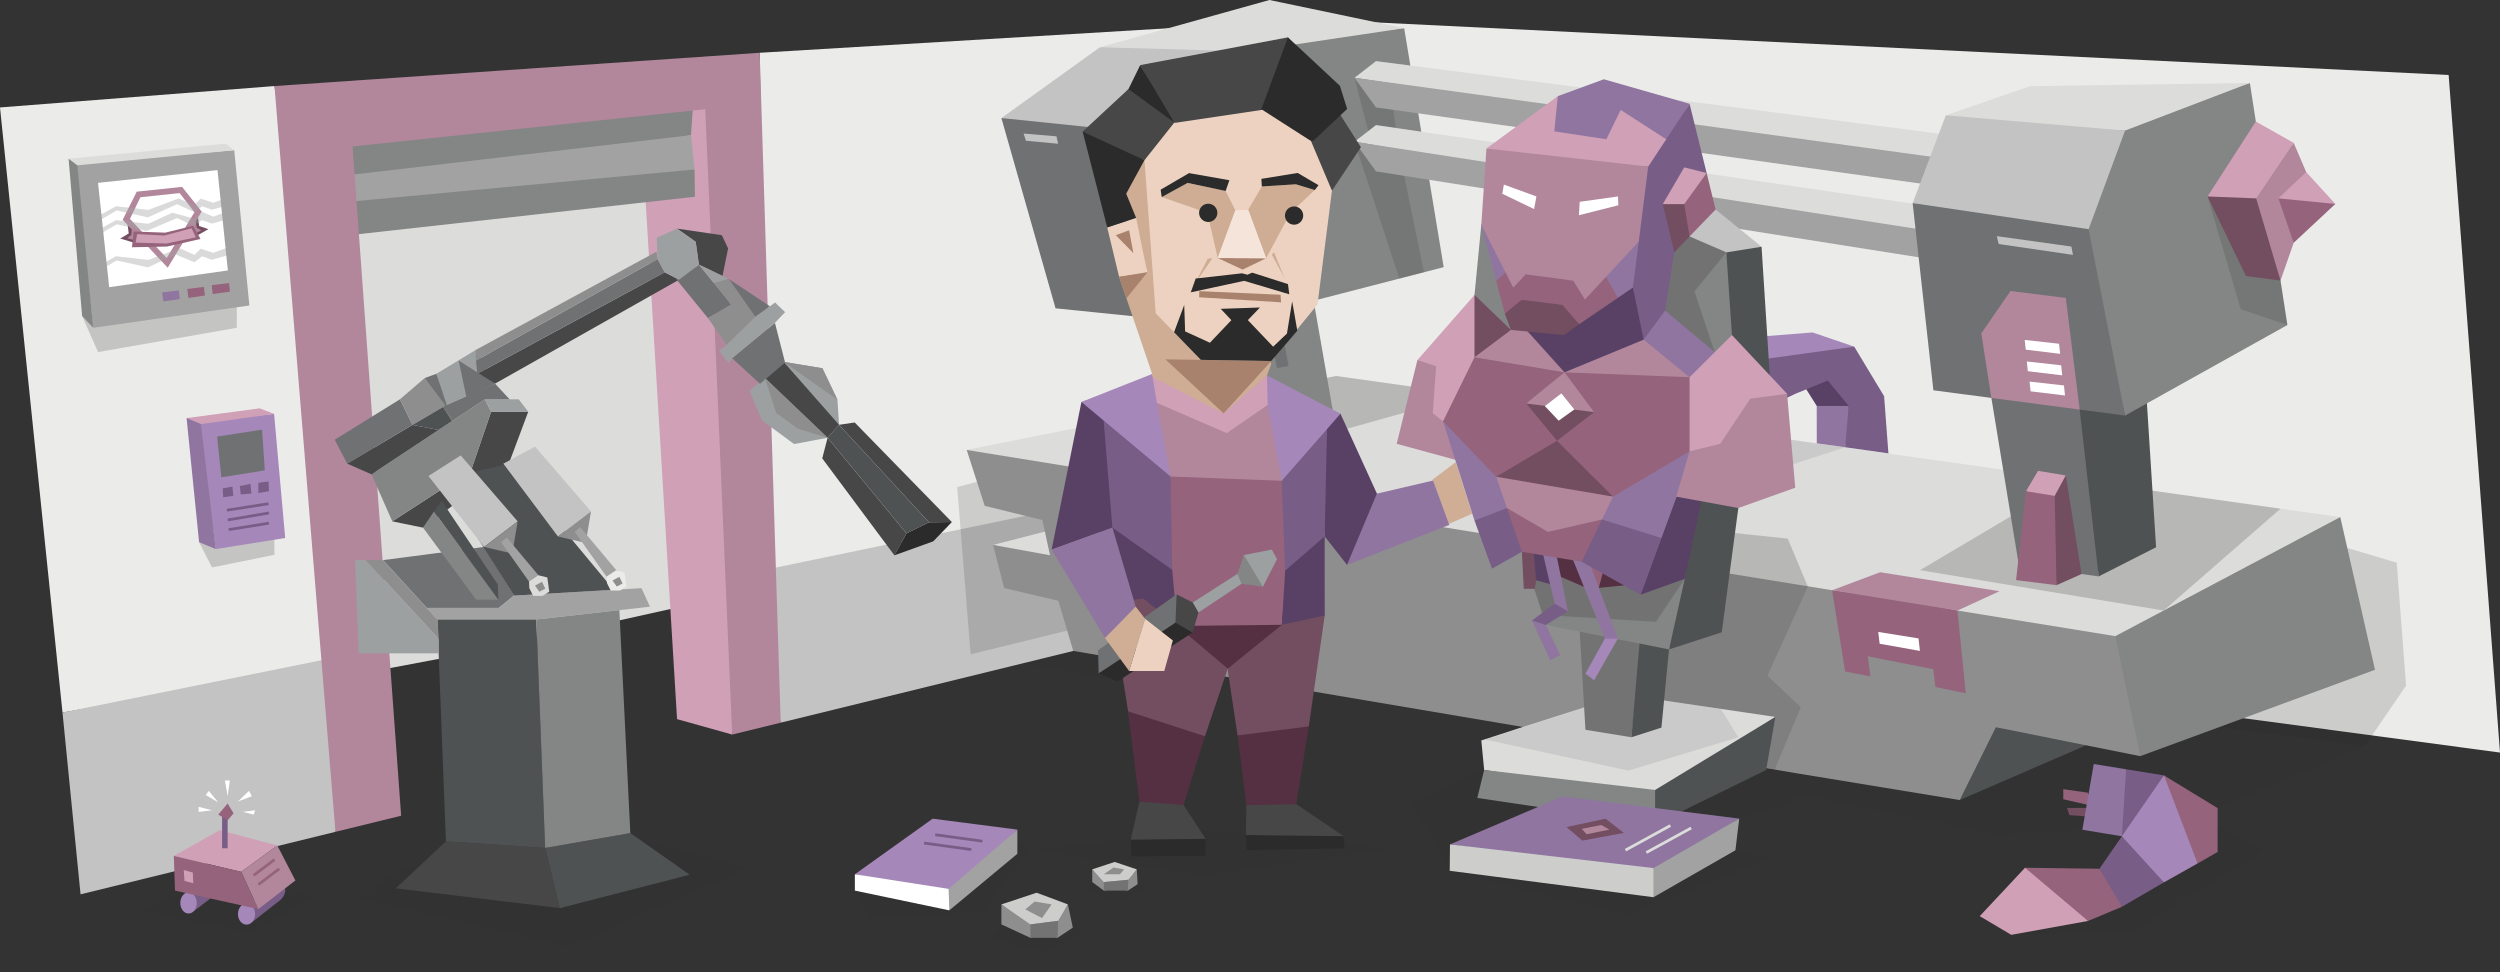 <svg id="illustration_right" data-name="illustration right" xmlns="http://www.w3.org/2000/svg" viewBox="0 0 900 350"><rect x="0" y="0" width="900" height="350" fill="#333333" stroke="none"/><defs><style>.cls-1,.cls-16,.cls-17,.cls-24,.cls-25,.cls-43,.cls-46,.cls-47,.cls-59,.cls-9{fill:#2b2b2b;}.cls-1,.cls-10,.cls-11,.cls-12,.cls-14,.cls-15,.cls-16,.cls-18,.cls-19,.cls-2,.cls-20,.cls-21,.cls-22,.cls-23,.cls-24,.cls-25,.cls-26,.cls-27,.cls-28,.cls-29,.cls-30,.cls-31,.cls-32,.cls-33,.cls-56,.cls-57,.cls-58,.cls-59,.cls-9{fill-rule:evenodd;}.cls-1,.cls-46{opacity:0.1;}.cls-2{fill:#dcdcdb;}.cls-3,.cls-58{fill:#ebebea;}.cls-14,.cls-4{fill:#d0a0b7;}.cls-26,.cls-5{fill:#c3c3c3;}.cls-20,.cls-6{fill:#848585;}.cls-28,.cls-45,.cls-7{fill:#a2a2a2;}.cls-22,.cls-8{fill:#b2879c;}.cls-43,.cls-9{opacity:0.2;}.cls-10,.cls-38{fill:#a587b9;}.cls-11,.cls-52{fill:#6f7173;}.cls-12,.cls-40{fill:#785d87;}.cls-13,.cls-34,.cls-42{fill:none;stroke-miterlimit:10;}.cls-13{stroke:#785d87;}.cls-15,.cls-51{fill:#8f759f;}.cls-16,.cls-17{opacity:0.16;}.cls-18{fill:#4f5253;}.cls-19,.cls-36{fill:#8e8e8e;}.cls-21,.cls-41{fill:#95637c;}.cls-23,.cls-39{fill:#fff;}.cls-24{opacity:0.21;}.cls-25{opacity:0.15;}.cls-27,.cls-50{fill:#594165;}.cls-29,.cls-44{fill:#734d60;}.cls-30,.cls-54{fill:#cfae95;}.cls-31,.cls-37{fill:#737373;}.cls-32,.cls-49{fill:#543042;}.cls-33,.cls-35{fill:#cdcdcc;}.cls-34{stroke:#dcdcdb;}.cls-42{stroke:#95637c;}.cls-45{opacity:0.4;}.cls-48,.cls-56{fill:#474747;}.cls-53,.cls-57{fill:#9ca0a1;}.cls-55{fill:#eed2c1;}.cls-60{fill:#474748;}.cls-61{fill:#2a2b2a;}.cls-62{fill:#cfad94;}.cls-63{fill:#a8826c;}.cls-64{fill:#f5e4da;}</style></defs><title>Tony_Stark_scene</title><g id="shadows"><polygon class="cls-1" points="307.75 320.62 313.6 330.5 354.31 328.05 372.47 302.83 334.94 303.98 307.75 320.62"/><path class="cls-1" d="M360.5,332.78l-4.81,4.84s19.05,5.05,20.51,5.05S391,335.33,391,335.33l-4.8-1.39-25.71-1.16"/><polygon class="cls-1" points="393.2 317.54 390.5 320.15 401.87 324.5 413.33 319.5 409.55 318.28 393.2 317.54"/><polygon class="cls-1" points="624.75 306.1 557.9 298.14 567.53 292.48 564.53 262.82 508.48 289.15 521.9 313.49 585.61 329.5 637.53 309.04 624.75 306.1"/><polygon class="cls-1" points="349.42 235.55 413.08 246.46 514.46 244.32 384.19 227.03 349.42 235.55"/><polygon class="cls-1" points="851.24 268.67 865.28 235.1 862.89 203.54 824.67 190.92 668.69 184.21 629.35 245.16 633.75 275.74 597.92 296.64 600.75 301.06 626.12 294.7 644 289.54 645.33 285.41 718.67 300.32 749.65 298.72 765.02 308.85 755.79 321.38 724.05 336.54 767.25 335.67 815 306.1 791.67 293.78 798.34 290.91 851.24 268.67"/><polygon class="cls-1" points="66.2 318.67 63 320.62 52 328.05 89.63 335.67 112.67 323.34 93.02 315.12 66.2 318.67"/><polygon class="cls-1" points="143.46 313.89 140.26 315.84 129.26 323.27 204.66 340.73 269.68 312.29 197.96 294.73 143.46 313.89"/></g><g id="walls"><polygon class="cls-2" points="93 249.46 175.3 233.92 261.44 214.78 254.42 51.75 95.92 68.11 93 249.46"/><polygon class="cls-3" points="273.5 19 473.36 7 488.45 177.55 276.25 207.18 273.5 19"/><polygon class="cls-3" points="22.5 256.51 0 38.68 98.81 30.98 132.4 237.34 22.5 256.51"/><polygon class="cls-4" points="263.58 264.44 243.74 258.89 230.21 35.92 262.44 31.45 263.58 264.44"/><polygon class="cls-5" points="281.05 260.16 458.67 216.61 457.24 167.94 386.5 182.11 263.93 207.5 281.05 260.16"/><polygon class="cls-5" points="137.51 233.28 22.5 256.51 29 321.96 120.76 299.46 137.51 233.28"/><polygon class="cls-6" points="120.5 63.61 165.65 62.01 248.75 48.66 249.75 34.25 118 45.02 120.5 63.61"/><polygon class="cls-7" points="120.5 63.61 248.75 48.66 250.04 61 164.09 71.72 120.5 73.11 120.5 63.61"/><polygon class="cls-6" points="250.04 61 250.17 70.83 124 84.86 120.5 73.11 250.04 61"/><polygon class="cls-8" points="263.58 264.44 281.05 260.16 273.5 19 98.81 30.98 120.76 299.46 144.41 293.66 126.91 52.71 253.89 39.32 263.58 264.44"/><polygon class="cls-3" points="473.36 7 881.51 27 900 270.92 469.35 213.28 473.36 7"/><polygon class="cls-9" points="71.67 195.17 76.33 204.28 98.81 199.72 98.67 189.5 71.67 195.17"/><polygon class="cls-10" points="71.33 151.67 98.67 149 102.67 193.67 77.67 197.67 71.33 151.67"/><polygon class="cls-11" points="78.17 157.17 79.67 171.83 95.33 169.33 94.33 154.67 78.17 157.17"/><polygon class="cls-12" points="80.17 175.83 83.67 175.17 84 178.5 80.33 179 80.17 175.83"/><polygon class="cls-12" points="86.33 175 90.17 174.17 90.5 177.67 86.67 178 86.33 175"/><polygon class="cls-12" points="93 173.83 96.67 173.33 96.83 176.83 93 177.5 93 173.83"/><line class="cls-13" x1="81.67" y1="183.67" x2="96.67" y2="181.33"/><line class="cls-13" x1="82" y1="187.17" x2="96.83" y2="184.67"/><line class="cls-13" x1="82.33" y1="190.67" x2="96.83" y2="188.33"/><polygon class="cls-14" points="98.67 149 93.5 147 67.17 150.5 69.83 153 72.33 152.67 98.67 149"/><polygon class="cls-15" points="72.33 152.67 77.67 197.67 71.67 195.17 67.17 150.5 72.33 152.67"/><polygon class="cls-16" points="363.04 170.5 344.58 175.33 349.42 235.55 399.99 223.15 379.33 172.32 363.04 170.5"/><polygon class="cls-17" points="851.24 268.67 866.18 246.87 862.82 202.56 829.96 192.79 767.25 257.43 851.24 268.67"/></g><g id="machinery"><polygon class="cls-2" points="842.5 186.15 480.93 135.35 348.01 161.98 765.1 235.98 842.5 186.15"/><polygon class="cls-2" points="357.5 196.17 396.5 186.15 385.37 204.28 357.5 196.17"/><polygon class="cls-18" points="705.5 288.02 753.93 267.02 710.5 253.94 705.5 288.02"/><polygon class="cls-19" points="348.01 161.98 761.5 229.01 770.5 246.46 770.5 272.21 718.5 261.8 705.5 288.02 647.54 278.51 386.37 234.33 381 216.28 361.5 211.71 357.5 196.17 378.01 199.9 375.25 187.21 354.5 182.11 348.01 161.98"/><polygon class="cls-20" points="761.5 229.01 842.5 186.15 855 241.12 770.5 272.21 761.5 229.01"/><polygon class="cls-21" points="394.98 169.6 399.92 198.75 409 200.5 408.06 193.26 431.67 197.92 432.42 204.33 443.36 206.59 440.42 176.96 419.67 172.58 394.98 169.6"/><polygon class="cls-22" points="394.98 169.6 416.5 165 455.5 170.83 440.42 176.96 394.98 169.6"/><polygon class="cls-23" points="411.83 184.5 426.33 186.83 426.83 191.33 412.33 188.75 411.83 184.5"/><polygon class="cls-21" points="659.55 212.49 664.25 241.75 673.33 243.5 672.4 236.26 696 240.92 696.75 247.33 707.69 249.59 704.68 219.8 684 215.58 659.55 212.49"/><polygon class="cls-22" points="659.55 212.49 676.83 206 719.83 212.83 704.68 219.8 659.55 212.49"/><polygon class="cls-23" points="676.17 227.5 690.67 229.83 691.17 234.33 676.67 231.75 676.17 227.5"/><polygon class="cls-24" points="391.3 153.31 446.93 165 528.74 142.07 480.93 135.35 391.3 153.31"/><polygon class="cls-24" points="746.27 172.63 691.17 205.27 778.91 219.8 820.98 183.13 746.27 172.63"/><polygon class="cls-1" points="637.16 169.86 664.26 161.02 642.13 157.91 620.62 166.39 637.16 169.86"/><polygon class="cls-25" points="638.82 277.2 648.27 254.6 636.28 243.27 650.83 211.17 577.41 199.27 585.41 260.17 638.82 277.2"/><polygon class="cls-24" points="650.83 211.17 643.59 193.9 602.5 189.6 577.41 199.27 650.83 211.17"/><g id="Layer_17" data-name="Layer 17"><polygon class="cls-11" points="408.06 102.35 426.5 155.85 434.55 157.22 437.13 156.38 440.42 158.22 450.79 159.98 444.82 113.09 408.06 102.35"/><polygon class="cls-20" points="450.79 159.98 459.75 157.5 466.13 154.38 472.53 153.97 480.5 151.76 470.93 96.94 439 117 450.79 159.98"/><polygon class="cls-20" points="459.75 157.5 457.63 147.85 470.63 144.63 472.52 153.97 459.75 157.5"/><polygon class="cls-20" points="456.63 142.94 469.5 139.88 468.44 134.82 455.5 137.75 456.63 142.94"/><polygon class="cls-11" points="459.75 132.5 454.75 110.88 459.75 109.48 463.88 131.75 459.75 132.5"/><polygon class="cls-20" points="505.5 10.14 519.73 96.17 439 117 420.5 51 446.5 16.5 505.5 10.14"/><polygon class="cls-26" points="396 17 360.5 42.5 396.5 49.89 423.5 49 449.51 18.5 434.5 13 396 17"/><polygon class="cls-2" points="396 17 457 0 505.5 10.14 449.51 18.5 396 17"/><polygon class="cls-11" points="423.5 49 439 117 428.19 115.9 380 111 360.5 42.5 423.5 49"/><polygon class="cls-26" points="404.58 50.83 417.67 53.92 418.42 56.58 405.17 53.5 404.58 50.83"/><polygon class="cls-26" points="368.5 48.08 380.33 49.08 380.92 51.75 369.33 50.67 368.5 48.08"/><polygon class="cls-11" points="436 55 451.5 51.33 463.67 60.67 471.33 103.5 447 109.5 436 55"/><polygon class="cls-23" points="445.06 68.69 446.63 76.27 448.81 75.7 447.37 68.25 445.06 68.69"/><polygon class="cls-23" points="447.45 80.16 449.02 87.74 451.2 87.17 449.76 79.72 447.45 80.16"/><polygon class="cls-23" points="449.78 91.5 451.35 99.08 453.53 98.51 452.08 91.06 449.78 91.5"/><polygon class="cls-23" points="450.31 67.61 451.88 75.19 454.06 74.62 452.62 67.17 450.31 67.61"/><polygon class="cls-23" points="452.7 79.08 454.27 86.66 456.45 86.09 455.01 78.64 452.7 79.08"/><polygon class="cls-23" points="455.03 90.42 456.6 98 458.78 97.43 457.33 89.98 455.03 90.42"/><polyline class="cls-16" points="487.62 51.02 503.76 100.29 512.63 98 503.55 53.75 487.62 51.02 487.62 28 493.75 51.75 503.25 51.75 500.12 28.5 487.62 28"/></g><polygon class="cls-27" points="648.27 136.98 654.02 146.13 667.52 148.37 660.02 135.27 648.27 136.98"/><polygon class="cls-15" points="654.02 146.13 654.04 159.59 664.26 161.02 665.91 153.43 665.52 146.13 654.02 146.13"/><polygon class="cls-10" points="619.65 122.28 652.52 119.68 667.52 124.79 651.27 129.85 630.98 129.85 619.65 122.28"/><polygon class="cls-12" points="667.52 124.79 678.28 142.63 679.83 163.21 664.26 161.02 665.52 146.13 658.02 136.98 646.35 141.76 632.52 148.37 630.98 129.85 667.52 124.79"/><polygon class="cls-2" points="495.36 45.02 723 78.36 713.27 85.92 649.2 78.73 487.62 51.02 495.36 45.02"/><polygon class="cls-28" points="487.62 51.02 495.36 61.7 712.5 96.08 709.5 85.4 487.62 51.02"/><polygon class="cls-2" points="495.36 22 723 51.33 713.27 58.9 649.2 52.71 487.62 28 495.36 22"/><polygon class="cls-28" points="487.62 28 495.36 38.68 712.5 69.05 709.5 58.38 487.62 28"/><g id="Layer_16" data-name="Layer 16"><polygon class="cls-11" points="751.52 144.01 755.52 207.51 726.79 203.51 716.28 139.51 751.52 144.01"/><polygon class="cls-18" points="755.52 207.51 776.19 197.01 772.02 131.51 748.68 147.45 755.52 207.51"/><polygon class="cls-20" points="809.95 29.86 823.46 117 765.02 149.6 749.35 84.35 760.35 44.51 809.95 29.86"/><polygon class="cls-2" points="809.95 29.86 765.02 47.01 731.69 46.17 700.5 41.51 730.86 31.01 809.95 29.86"/><polygon class="cls-26" points="765.02 47.01 751.9 82.51 719.69 80.51 688.55 73.11 700.5 41.51 765.02 47.01"/><polygon class="cls-11" points="751.9 82.51 765.02 149.6 696.02 140.51 688.55 73.11 751.9 82.51"/><polygon class="cls-14" points="733.69 169.51 729.35 176.84 739.69 180.51 743.69 171.17 733.69 169.51"/><polygon class="cls-21" points="729.35 176.84 725.79 208.84 740.35 210.66 742.05 195.84 739.69 178.51 729.35 176.84"/><polygon class="cls-29" points="743.69 171.17 749.35 206.65 740.35 210.66 739.69 178.51 743.69 171.17"/><polygon class="cls-22" points="748.68 147.45 743.69 107.26 723.77 104.76 713.27 120.01 716.89 143.26 748.68 147.45"/><polygon class="cls-23" points="731.02 140.88 743.4 142.38 743.02 138.76 730.65 137.38 731.02 140.88"/><polygon class="cls-23" points="730.02 133.63 742.4 135.13 742.02 131.51 729.65 130.13 730.02 133.63"/><polygon class="cls-23" points="729.27 125.88 741.65 127.38 741.27 123.75 728.9 122.38 729.27 125.88"/><polygon class="cls-26" points="718.85 85.01 745.69 88.76 746.27 91.76 719.52 87.84 718.85 85.01"/><polygon class="cls-16" points="794.71 70.72 806.67 111.36 823.46 117 820.98 101 794.71 70.72"/><polygon class="cls-22" points="830.22 61.92 825.72 51.42 810.21 70.42 820.98 101 825.72 87.42 830.22 61.92"/><polygon class="cls-14" points="830.22 61.92 840.72 73.42 825.72 81.92 820.22 71.42 830.22 61.92"/><polygon class="cls-21" points="840.72 73.42 820.22 71.42 825.72 87.42 840.72 73.42"/><polygon class="cls-14" points="825.72 51.42 812.1 43.75 794.71 70.72 806.7 74.21 812.22 71.42 825.72 51.42"/><polygon class="cls-29" points="794.71 70.72 808.54 99.37 820.98 101 812.22 71.42 794.71 70.72"/></g><polyline class="cls-30" points="521.57 188.62 515.71 172.67 524.06 166.39 529.95 184.94 521.57 188.62 515.71 172.67"/></g><g id="iron_man" data-name="iron man"><polygon class="cls-2" points="546.04 262.42 584.68 250.07 639.13 258.09 595.84 286.59 534.3 277.2 533.27 266.56 546.04 262.42"/><polygon class="cls-18" points="639.13 258.09 635.82 277.2 595.84 296.76 593.64 289.62 595.84 284.38 639.13 258.09"/><polygon class="cls-20" points="595.84 284.38 534.3 277.2 531.82 287.26 595.84 296.76 595.84 284.38"/><polygon class="cls-1" points="619.48 255.19 625.8 265.41 586.2 277.42 534.76 266.26 584.68 250.07 619.48 255.19"/><polygon class="cls-26" points="621.48 91.95 595.84 80.92 617.62 75.41 634.16 88.83 621.48 91.95"/><polygon class="cls-31" points="568.41 222.28 570.76 262.73 587.3 265.41 591.71 226.08 568.41 222.28"/><polygon class="cls-18" points="587.3 265.41 598.11 261.94 600.85 233.79 594.07 222.38 590.61 227.19 587.3 265.41"/><polygon class="cls-18" points="621.48 90.85 634.16 88.83 637.47 140.66 625.8 182.89 619.83 227.62 600.85 233.79 614.39 136.98 621.48 90.85"/><polygon class="cls-20" points="608.25 85.13 621.48 90.85 623.5 120.62 610 178.79 606.5 208.39 600.85 233.79 556.48 224.97 537.38 162.32 530.82 106.17 533.27 80.92 608.25 85.13"/><polygon class="cls-9" points="621.48 90.85 610 104.91 617.31 126.78 606.5 186.24 606.5 208.39 596.12 223.87 555.38 221.39 547.87 198.64 556.14 110.22 595.84 80.92 608.25 85.13 621.48 90.85"/><polygon class="cls-32" points="585.09 207 584.62 210.74 571.86 211.97 554.4 204.43 553.48 193.96 585.09 207"/><polygon class="cls-21" points="579.44 197.03 575.58 211.61 571.86 211.97 569.38 202.23 579.44 197.03"/><polygon class="cls-29" points="547.87 198.64 548.56 211.97 552.51 211.97 555.12 196.58 547.87 198.64"/><polygon class="cls-27" points="551.5 191.75 553.03 208.92 559.66 210.74 560.12 195.21 551.5 191.75"/><polygon class="cls-15" points="560.52 200.75 564.46 220.06 559.09 222.38 556.48 224.97 561.66 235.77 558.07 237.7 551.5 223.38 557.06 219.96 559.66 217.3 555.12 197.86 560.52 200.75"/><polygon class="cls-15" points="570.34 197.58 582.41 229.91 578.11 232.64 577.74 229.91 564.46 197.03 570.34 197.58"/><polygon class="cls-12" points="564.46 220.06 559.66 217.3 551.5 223.38 556.48 224.97 564.46 220.06"/><polygon class="cls-10" points="577.74 229.91 582.41 229.91 573.88 244.9 570.76 242.51 577.74 229.91"/><polygon class="cls-27" points="590.61 214.08 606.5 208.39 614.39 171.63 603.43 178.79 590.61 214.08"/><polygon class="cls-14" points="519.92 153.06 512.6 151.32 510.26 129.63 530.82 106.17 541.74 120.62 519.92 153.06"/><polygon class="cls-22" points="519.49 151.68 515.79 148.75 517.02 131.83 510.26 129.63 502.8 159.77 527.1 166.39 519.49 151.68"/><polygon class="cls-29" points="530.82 128.62 530.82 106.17 543.94 118.77 538.51 125.06 530.82 128.62"/><polygon class="cls-15" points="599.43 111.8 621.48 130.27 598.11 193.7 568.51 200.3 546.98 195.75 530.82 187.41 519.49 151.68 554.22 108.77 599.43 111.8"/><polygon class="cls-12" points="598.11 193.7 576.72 187.01 542.49 182.89 530.82 187.41 537.12 204.71 547.87 198.64 558.07 195.75 569.38 202.23 590.61 214.08 598.11 193.7"/><polygon class="cls-21" points="591.71 123.38 608.25 135.79 610 161.42 580.68 178.79 575.51 180.72 576.72 187.01 569.38 202.23 547.87 198.64 542.49 182.9 544.84 178.79 538.63 171.63 519.49 151.68 530.82 128.62 546.15 119.88 555.12 113.73 591.71 123.38"/><polygon class="cls-29" points="580.68 178.79 560.52 158.67 538.63 171.63 558.07 178.79 580.68 178.79"/><polygon class="cls-22" points="608.25 135.79 563.22 134.04 530.82 128.62 543.94 118.77 568.51 111.78 591.71 122.28 608.25 135.79"/><polygon class="cls-15" points="608.25 37.36 594.47 59.97 587.3 107.94 556.97 124.48 538.63 101.18 533.27 80.92 560.83 34.61 577.37 28.54 608.25 37.36"/><polygon class="cls-12" points="608.25 37.36 614.39 62.29 614.39 75.27 602.74 90.85 599.43 111.8 591.71 122.28 587.3 107.94 589.95 86.98 591.15 59.97 599.84 50.14 608.25 37.36"/><polygon class="cls-27" points="591.71 122.28 587.86 103.51 582.41 107.23 559.18 114.83 549.46 118.77 563.22 134.04 591.71 122.28"/><polygon class="cls-21" points="614.39 62.29 617.62 75.41 608.25 85.13 604.11 73.48 614.39 62.29"/><polygon class="cls-14" points="599.84 50.14 583.44 39.57 578.29 50.14 559.54 47.29 560.83 34.61 535.12 53.45 569.43 59.5 593.36 59.97 599.84 50.14"/><polygon class="cls-21" points="577.1 97.74 582.41 107.23 568.51 116.71 560.28 110.88 548.88 109.05 541.74 112.91 538.63 101.18 544.66 95.63 570.76 99.3 577.1 97.74"/><polygon class="cls-22" points="535.12 53.45 533.27 80.92 544.78 103.51 549.25 98.75 566.38 101.05 570.57 107.82 589.95 86.98 593.36 59.97 535.12 53.45"/><polygon class="cls-29" points="568.51 116.71 562.49 109.78 547.78 107.94 541.74 112.91 543.94 118.77 563.04 120.62 568.51 116.71"/><polygon class="cls-23" points="568.69 72.65 582.47 70.72 582.61 73.89 568.41 77.48 568.69 72.65"/><polygon class="cls-23" points="553.11 70.72 552.28 75.27 540.84 69.76 541.39 66.45 553.11 70.72"/><polygon class="cls-14" points="598.6 73.48 606.32 60.25 614.39 62.29 606.32 73.48 602.74 75.69 598.6 73.48"/><polygon class="cls-29" points="606.32 73.48 598.6 73.48 602.74 90.85 608.25 85.13 606.32 73.48"/><polygon class="cls-22" points="576.72 187.01 557.25 191.47 542.49 182.89 538.63 171.63 580.68 178.79 576.72 187.01"/><polygon class="cls-14" points="623.5 120.62 643.35 141.76 623.5 166.39 608.25 162.46 608.25 135.79 623.5 120.62"/><polygon class="cls-22" points="643.35 141.76 646.29 175.58 625.8 182.89 603.43 178.79 608.25 162.46 619.27 159.77 630.12 143.5 643.35 141.76"/><polygon class="cls-29" points="560.52 158.67 573.88 148.37 563.32 136.98 549.43 145.25 560.52 158.67"/><polygon class="cls-22" points="549.43 145.25 573.88 148.37 563.22 134.04 549.43 145.25"/><polygon class="cls-23" points="556.14 146.19 562.09 141.63 566.76 147.4 561.12 151.45 556.14 146.19"/></g><g id="arm"><polygon class="cls-21" points="751.7 285.38 742.78 284.11 742.78 287.73 753.25 290.12 751.7 285.38"/><polygon class="cls-29" points="753.25 290.86 744.12 290.86 744.95 293.44 753.25 294.06 753.25 290.86"/><polygon class="cls-15" points="749.65 298.72 763.87 301.06 767.25 290.12 765.41 276.94 753.75 275.04 749.65 298.72"/><polygon class="cls-12" points="765.41 276.94 763.87 301.06 781.17 303.89 779.02 279.15 765.41 276.94"/><polygon class="cls-10" points="779.02 279.15 763.87 301.06 769.73 310.84 779.02 317.64 791.13 310.84 793.27 291.74 779.02 279.15"/><polygon class="cls-21" points="779.02 279.15 791.13 310.84 798.34 306.71 798.34 290.91 779.02 279.15"/><polygon class="cls-12" points="763.87 301.06 779.02 317.64 763.87 326.45 758.45 320.7 755.79 312.75 763.87 301.06"/><polygon class="cls-21" points="755.79 312.75 729.01 312.39 737.24 321.96 751.7 331.54 763.87 326.45 755.79 312.75"/><polygon class="cls-14" points="729.01 312.39 712.71 329.81 724.05 336.54 751.7 331.54 729.01 312.39"/></g><g id="things"><polygon class="cls-15" points="562.53 286.73 626.12 294.7 595.25 314.52 521.99 303.98 562.53 286.73"/><polygon class="cls-33" points="521.99 303.98 521.9 313.49 595.25 323 597.92 317.64 595.25 312.51 521.99 303.98"/><polygon class="cls-28" points="595.25 323 624.75 306.1 626.12 294.7 595.25 312.51 595.25 323"/><polygon class="cls-29" points="563.94 297.73 578.02 294.73 584.55 299.84 569.68 302.62 563.94 297.73"/><polygon class="cls-22" points="569.45 298.39 576.44 296.99 579.37 298.67 571.18 300.32 569.45 298.39"/><line class="cls-34" x1="608.83" y1="298.07" x2="592.67" y2="306.92"/><line class="cls-34" x1="601.34" y1="297.2" x2="585.17" y2="306.05"/><polygon class="cls-35" points="409.24 312.96 401.27 310.3 393.2 312.96 397.38 318.36 406.19 317.54 409.24 312.96"/><polygon class="cls-36" points="404.69 312.96 400.81 312.31 397.38 314.74 403.18 314.74 404.69 312.96"/><polygon class="cls-36" points="393.2 312.96 393.2 317.54 397.38 320.62 402.74 319.8 406.05 320.62 409.55 318.28 409.24 312.96 406.19 316.72 397.38 317.54 393.2 312.96"/><polygon class="cls-37" points="397.38 317.54 397.38 320.62 406.05 320.62 406.19 316.72 397.38 317.54"/><polygon class="cls-38" points="307.75 314.74 335.75 294.73 366.25 298.66 341.5 323 307.75 314.74"/><polygon class="cls-39" points="307.75 314.74 307.75 320.62 341.75 327.73 343.75 323 341.5 320 307.75 314.74"/><polygon class="cls-28" points="341.75 327.73 366.25 307.36 366.25 298.66 341.5 320 341.75 327.73"/><line class="cls-13" x1="336.67" y1="300.5" x2="353.67" y2="302.83"/><line class="cls-13" x1="332.66" y1="303.5" x2="349.66" y2="305.84"/><polygon class="cls-40" points="69.56 328.19 78.58 321.25 72.83 318.5 68.14 321.25 69.56 328.19"/><ellipse class="cls-38" cx="67.87" cy="325.06" rx="2.96" ry="3.81"/><path class="cls-40" d="M90.71,332l9.89-7.76a5.06,5.06,0,0,0,2-3c.72-2.69-2.75-3.29-2.75-3.29l-10.67,7.29Z"/><ellipse class="cls-38" cx="88.75" cy="329.06" rx="3.09" ry="3.81"/><polygon class="cls-4" points="62.58 308.12 79.08 298.87 99.83 304.37 86.83 313.87 62.58 308.12"/><polygon class="cls-8" points="99.83 304.37 106.33 316.96 93 327.29 86.83 313.87 99.83 304.37"/><polygon class="cls-41" points="86.83 313.87 93 327.29 63 320.62 62.58 308.12 86.83 313.87"/><polygon class="cls-4" points="66.16 313.21 69.41 314.12 69.58 317.96 66.41 317.12 66.16 313.21"/><line class="cls-42" x1="91.33" y1="315.12" x2="98.83" y2="309.46"/><line class="cls-42" x1="93.02" y1="318.44" x2="100.52" y2="312.77"/><rect class="cls-40" x="79.95" y="293.25" width="2" height="12.13"/><polygon class="cls-41" points="81.95 295.31 78.58 293.25 81.95 289.25 84.08 292.81 81.95 295.31"/><polygon class="cls-39" points="87.41 292.28 91.85 291.71 91.33 293.25 87.41 292.28"/><polygon class="cls-39" points="85.66 288.54 89.63 284.71 90.66 286.62 85.66 288.54"/><polygon class="cls-39" points="81.95 286.62 82.75 280.96 80.95 280.96 81.95 286.62"/><polygon class="cls-39" points="78.58 288.87 75.16 284.71 74.08 286.21 78.58 288.87"/><polygon class="cls-39" points="76.33 291.71 71.5 290.46 71.5 292.28 76.33 291.71"/><polygon class="cls-35" points="384.44 325.58 373.19 321.38 360.5 325.58 370.94 334.07 380.93 332.78 384.44 325.58"/><polygon class="cls-36" points="378.58 325.58 372.47 324.56 369.1 327.4 375.13 330.5 378.58 325.58"/><polygon class="cls-36" points="360.5 325.58 360.5 332.78 370.94 337.62 375.5 336.33 380.71 337.62 386.21 333.94 384.44 325.58 380.93 331.49 370.94 332.78 360.5 325.58"/><polygon class="cls-37" points="370.94 332.78 370.94 337.62 380.71 337.62 380.93 331.49 370.94 332.78"/></g><g id="screen"><polygon class="cls-43" points="29.56 113.74 35.29 126.74 85.24 118.01 85.24 109.4 29.56 113.74"/><polygon class="cls-28" points="26.98 58.66 84.32 54.08 89.77 109.98 33.57 118.01 26.98 58.66"/><polygon class="cls-23" points="35.29 65.83 78.3 61.24 82.03 97.36 39.3 103.38 35.29 65.83"/><polygon class="cls-21" points="82.46 101.89 76.22 102.64 76.55 105.86 82.78 105 82.46 101.89"/><polygon class="cls-21" points="73.75 106.4 73.43 103.28 67.41 104.03 67.84 107.26 73.75 106.4"/><polygon class="cls-15" points="64.72 107.65 64.39 104.53 58.37 105.28 58.8 108.51 64.72 107.65"/><polygon class="cls-2" points="84.32 54.08 81.13 51.71 24.69 57.16 26.12 59.09 27.84 59.52 84.32 54.08"/><polygon class="cls-20" points="24.69 57.16 29.56 113.74 33.57 118.01 27.84 59.52 24.69 57.16"/><g id="logo_copy_2" data-name="logo copy 2"><polygon class="cls-44" points="69.98 85.32 75.03 82.5 71.68 81.35 71.25 78.13 68.33 80.26 69.98 85.32"/><polygon class="cls-8" points="70.44 79.69 70.8 82 72.51 82.93 70.45 83.98 68.39 80.81 70.44 79.69"/><polygon class="cls-44" points="48.82 87.56 43.29 85.87 46.33 84.05 45.94 80.75 49.37 82.27 48.82 87.56"/><polygon class="cls-8" points="47.44 82.5 47.32 84.49 45.84 85.77 48.08 86.36 49.43 82.83 47.44 82.5"/><path class="cls-8" d="M60.38,96.38,44.16,79.13,49.23,69l16.31-1.73,7.08,8.9ZM46.79,78.81,60,92.88,70,76.41l-5.33-6.89L50.55,71Z"/><polygon class="cls-41" points="48.12 83.34 59.52 83.75 69.54 81.26 72.17 86.03 60.05 88.77 47.51 89.01 48.12 83.34"/><polygon class="cls-4" points="49.38 84.28 59.15 84.8 68.98 82.19 70.5 85.43 59.88 87.67 48.81 87.34 49.38 84.28"/><polygon class="cls-45" points="35 78 41.75 74.25 53.41 75.55 64.25 71.45 70 73.75 72.25 71.5 76.75 73 82.25 71 82.5 73.75 76.25 75.5 72.75 74.25 69.99 76.41 63.75 73.5 53.25 78.25 42 75.75 34.75 80 35 78"/><polygon class="cls-45" points="35 83 41.75 79.25 53.41 80.56 62.03 76.56 70 78.75 72.62 76.18 76.75 78 82.25 76 82.5 78.75 76.25 80.5 72.75 79.25 69.54 81.26 63.75 78.5 52.79 83.15 42 80.75 34.75 85 35 83"/><polygon class="cls-45" points="35 96.01 41.75 92.26 53.41 93.56 64.64 89.36 70 91.76 72.25 89.51 76.75 91.01 82.25 89.01 82.5 91.76 76.25 93.51 72.75 92.26 69.99 94.42 63.25 91.63 53.25 96.26 42 93.76 34.75 98.01 35 96.01"/></g></g><polygon class="cls-46" points="501.64 305.6 432.96 315.15 372.62 306.06 431.64 298.67 501.64 305.6"/><path class="cls-47" d="M473.69,298.14c0-.24,10.05,2.89,10.05,2.89l.29,4.37-35.28.66-.22-5.44,7.21-5.32Z"/><polygon class="cls-47" points="427.33 299.03 434.01 301.98 433.96 308.13 407.39 308.3 407.08 302.28 427.33 299.03"/><polygon class="cls-48" points="416.59 280.53 410.18 288.63 407.08 302.28 434.01 301.98 426.09 289.81 416.59 280.53"/><polygon class="cls-48" points="460.63 284.07 466.66 289.51 483.74 301.03 448.53 300.62 448.7 289.87 460.63 284.07"/><polygon class="cls-44" points="436.58 231.43 441.11 231.78 442.01 241.36 445.52 264.76 456.44 278.82 471.16 261.5 476.9 221.56 467.59 200.76 442.71 199.34 436.58 231.43"/><polygon class="cls-49" points="445.52 264.76 448.7 289.87 466.66 289.51 471.16 261.5 445.52 264.76"/><path class="cls-44" d="M445.72,209.51l.21,5.2-3.95,26-8.2,24.34L415,281.24l-8.88-25.17-6.21-39.17,10.55-4.73s13.74-11,13.75-12C424.21,198.34,445.72,209.51,445.72,209.51Z"/><polygon class="cls-49" points="433.78 265.05 426.09 289.81 410.18 288.63 406.09 256.07 433.78 265.05"/><path class="cls-49" d="M474.46,209.8c1.34-.41-13,15.13-13,15.13L442,240.71l-18.17-15.37-4.93-19.73s50.73,1,51.67.76S474.46,209.8,474.46,209.8Z"/><polygon class="cls-41" points="461.46 224.93 423.81 225.34 416.54 166.71 467.01 166.71 461.46 224.93"/><polygon class="cls-40" points="421.42 171.55 422 205.14 411.66 213 403.23 217.55 392.03 174.77 396.73 147.1 421.42 171.55"/><polygon class="cls-50" points="422 205.14 423.81 225.34 411.61 215.48 399.88 216.9 395.97 193.79 400.46 189.95 422 205.14"/><polygon class="cls-8" points="464.83 169.98 461.43 173.08 421.42 171.55 406.39 141.15 462.41 142.21 464.83 169.98"/><polygon class="cls-4" points="446.34 148.24 441.62 155.92 416.5 145.05 409.72 141.21 414.73 134.65 444.24 140.85 446.34 148.24"/><polygon class="cls-4" points="462.49 141.56 441.62 155.92 441.56 146.46 451.74 135.47 456.11 135.12 462.49 141.56"/><polygon class="cls-50" points="473.77 150.95 482.57 148.94 498.94 184.81 484.93 203.36 476.87 193.08 473.77 150.95"/><polygon class="cls-51" points="521.75 188.94 484.93 203.36 495.67 177.72 515.9 172.99 521.75 188.94"/><path class="cls-40" d="M472.65,148.82l5.1,4.84-.88,39.42-1.95,21.15-12.26-8.8-1.23-32.35S472.92,149.36,472.65,148.82Z"/><polygon class="cls-50" points="476.87 193.08 476.9 221.56 461.46 224.93 462.66 205.43 476.87 193.08"/><polygon class="cls-50" points="399.65 148.42 389.31 144.7 378.58 197.86 400.46 189.95 397.13 149.19 399.65 148.42"/><polygon class="cls-48" points="423.57 213.96 429.4 216.9 431.76 218.29 431.46 220.49 429.32 227.73 421.3 226.06 423.57 213.96"/><polygon class="cls-52" points="395.3 234.09 423.57 213.96 423.17 224.16 413.19 233.34 395.52 242.41 395.3 234.09"/><polygon class="cls-47" points="395.52 242.41 402.29 245.35 429.32 227.73 423.17 224.16 395.52 242.41"/><polygon class="cls-53" points="429.4 216.9 445.49 206.58 447.84 205.15 447.8 199.81 457.83 197.85 459.74 201.29 454.63 211.22 450.54 209.37 446.93 210.18 431.46 220.49 429.4 216.9"/><polygon class="cls-6" points="447.8 199.81 454.63 211.22 446.93 210.18 445.49 206.58 447.8 199.81"/><polygon class="cls-54" points="395.36 221.68 408.85 218.4 412.24 222.77 406.47 241.55 397.8 229.68 395.36 221.68"/><polygon class="cls-51" points="400.46 189.95 408.85 218.4 397.8 229.68 378.58 197.86 400.46 189.95"/><polygon class="cls-38" points="421.42 171.55 416.5 145.05 410.09 138.02 389.31 144.7 421.42 171.55"/><polygon class="cls-38" points="416.5 145.05 414.73 134.65 389.31 144.7 416.5 145.05"/><polygon class="cls-38" points="461.43 173.08 456.36 145.81 463.9 142.5 482.57 148.94 461.43 173.08"/><polygon class="cls-38" points="456.36 145.81 456.11 135.12 482.57 148.94 456.36 145.81"/><polygon class="cls-55" points="406.47 241.55 419.14 241.55 422.22 230.57 412.24 222.77 406.47 241.55"/><polygon class="cls-11" points="137.91 201.64 174.24 196.89 185.01 214.41 179.55 218.86 153.64 218.86 137.91 201.64"/><polygon class="cls-28" points="157.44 223.02 153.64 218.86 179.55 218.86 185.01 214.41 230.93 211.74 234 218.41 193.07 223.02 157.44 223.02"/><polygon class="cls-56" points="176.81 148.21 190.17 148.21 183.18 166.91 152.3 189.96 141.23 187.69 169.61 169.28 176.81 148.21"/><polygon class="cls-56" points="142.48 319.8 201.54 326.92 196.25 305.25 160.53 302.88 142.48 319.8"/><polygon class="cls-18" points="201.54 326.92 196.25 305.25 226.91 299.91 248.28 314.9 201.54 326.92"/><polygon class="cls-18" points="160.53 302.88 157.44 223.02 193.07 223.02 196.25 305.25 160.53 302.88"/><polygon class="cls-20" points="196.25 305.25 193.07 223.02 222.97 219.65 226.91 299.91 196.25 305.25"/><polygon class="cls-20" points="141.23 187.69 133.75 170.77 174.56 143.75 176.81 148.21 169.61 169.28 141.23 187.69"/><polygon class="cls-57" points="174.56 143.75 186.73 143.75 190.17 148.21 176.81 148.21 174.56 143.75"/><polygon class="cls-18" points="158.79 172.71 183.18 166.91 220.9 212.32 185.01 214.41 158.79 172.71"/><polygon class="cls-57" points="157.91 235.19 129.12 235.19 127.82 201.64 131.68 201.64 158.01 230.14 157.91 235.19"/><polygon class="cls-19" points="158.01 230.14 157.44 223.02 137.91 201.64 131.68 201.64 158.01 230.14"/><polygon class="cls-26" points="174.24 196.89 154.25 171.36 165.84 163.94 186.35 187.69 174.24 196.89"/><polygon class="cls-19" points="174.24 196.89 184.43 199.27 186.35 187.69 174.24 196.89"/><polygon class="cls-28" points="182.42 193.48 196.22 209.95 192.13 211.74 180.41 195.21 182.42 193.48"/><polygon class="cls-2" points="190.55 211.74 190.46 209.38 193.84 207.1 197.03 207.88 197.73 213.02 195.32 214.51 191.94 214.51 190.55 211.74"/><polygon class="cls-19" points="192.59 210.81 194.16 213.02 196.3 211.91 195.13 209.46 192.59 210.81"/><polygon class="cls-26" points="200.87 193.14 181.21 166.91 192.63 160.79 212.76 184.1 200.87 193.14"/><polygon class="cls-19" points="200.87 193.14 210.87 195.47 212.76 184.1 200.87 193.14"/><polygon class="cls-28" points="208.9 189.79 222.45 205.96 218.43 207.71 206.93 191.49 208.9 189.79"/><polygon class="cls-58" points="218.49 209.88 218.4 207.56 221.71 205.34 224.85 206.09 225.53 211.14 223.17 212.6 219.86 212.6 218.49 209.88"/><polygon class="cls-57" points="160.4 145.98 157.11 134.55 171.2 126.01 178.2 138.11 160.4 145.98"/><polygon class="cls-19" points="220.5 208.97 222.04 211.14 224.13 210.05 222.98 207.65 220.5 208.97"/><polygon class="cls-57" points="269.81 140.69 274.27 151.31 285.88 159.86 297.93 157.59 302.06 152.93 301.48 143.9 296.08 132.57 282.1 130.26 269.81 140.69"/><polygon class="cls-20" points="152.3 189.96 171.41 215.89 179.43 215.89 156.23 184.1 152.3 189.96"/><polygon class="cls-18" points="179.43 215.89 179.22 210.43 159.06 180.42 156.23 184.1 179.43 215.89"/><polygon class="cls-56" points="133.75 170.77 124.99 166.91 148.5 152.96 157.89 154.79 133.75 170.77"/><polygon class="cls-56" points="178.2 138.11 171.83 134.55 239.29 98.03 244.44 100.71 178.2 138.11"/><polygon class="cls-56" points="251.62 95.29 250.45 87.05 243.73 82.3 259.86 84.67 262.12 89.42 260.1 99.32 251.62 95.29"/><polygon class="cls-56" points="282.1 130.26 275.31 136.02 297.93 157.59 302.06 152.93 282.1 130.26"/><polygon class="cls-56" points="326.33 192.02 321.98 199.92 296.01 165.02 297.93 157.59 326.33 192.02"/><polygon class="cls-56" points="302.06 152.93 307.69 152.09 342.67 187.93 334.44 188.04 302.06 152.93"/><polygon class="cls-18" points="297.93 157.59 302.06 152.93 334.44 188.04 326.33 192.02 297.93 157.59"/><polygon class="cls-11" points="124.99 166.91 120.5 158.3 143.98 143.75 148.5 152.96 124.99 166.91"/><polygon class="cls-11" points="162.75 151.57 160.4 145.98 178.2 138.11 183.47 143.75 174.56 143.75 162.75 151.57"/><polygon class="cls-11" points="171.83 134.55 171.35 129.8 236.74 93.28 239.29 98.03 171.83 134.55"/><polygon class="cls-11" points="251.62 95.29 243.5 100.59 254.89 114.56 263.22 109.63 251.62 95.29"/><polygon class="cls-11" points="262.26 100.35 271.87 114.09 277.16 110.26 262.26 100.35"/><polygon class="cls-11" points="263.57 128.96 278.98 116.23 282.63 130.51 273.6 138.17 263.57 128.96"/><polygon class="cls-11" points="162.75 151.57 157.11 134.55 152.89 136.09 162.75 151.57"/><polygon class="cls-11" points="167.92 143.06 165.12 129.8 178.2 138.11 167.92 143.06"/><polygon class="cls-19" points="152.89 136.09 160.4 145.98 148.5 152.96 143.98 143.75 152.89 136.09"/><polygon class="cls-19" points="171.35 129.8 171.2 126.01 236.34 90.61 236.74 93.28 171.35 129.8"/><polygon class="cls-19" points="256.92 101.84 262.26 100.35 271.87 114.09 261.6 124.18 254.89 114.56 263.22 109.63 256.92 101.84"/><polygon class="cls-19" points="282.1 130.26 296.08 132.57 301.48 143.9 282.1 130.26"/><polygon class="cls-19" points="275.31 136.02 279.41 148.64 287.3 154.39 297.93 157.59 279.24 139.76 275.31 136.02"/><polygon class="cls-57" points="251.62 95.29 250.45 87.05 243.73 82.3 236.44 85.57 236.74 93.28 239.29 98.03 244.44 100.71 251.62 95.29"/><polygon class="cls-57" points="251.62 95.29 262.26 100.35 256.92 101.84 251.62 95.29"/><polygon class="cls-57" points="261.6 124.18 258.87 126.41 262.34 130.76 263.57 128.96 278.98 116.23 282.63 112.37 279.04 108.91 277.16 110.26 271.87 114.09 261.6 124.18"/><polygon class="cls-59" points="321.98 199.92 326.33 192.02 334.44 188.04 342.67 187.93 335.99 194.87 321.98 199.92"/><polyline class="cls-18" points="148.5 152.96 159.52 146.49 162.75 151.57 157.89 154.79 148.5 152.96"/><polygon class="cls-60" points="473.6 29.88 463.66 13.45 410.48 23.43 421.64 43.79 459.02 56.12 473.6 29.88"/><polygon class="cls-60" points="477.04 32.77 489.93 52.99 479.5 68.66 465.82 46.5 477.04 32.77"/><polygon class="cls-61" points="472.73 50.76 484.97 39.21 482.36 30.88 463.66 13.45 451.64 45.87 472.73 50.76"/><path class="cls-61" d="M404.31,34.85l1.94-2.79,4.23-8.63,12.28,20.7Z"/><polygon class="cls-62" points="440.49 148.82 415.21 135.9 402.87 99.62 407.59 93.69 403.83 61.35 420.5 46.42 457.68 130.97 456.11 135.12 440.49 148.82"/><polygon class="cls-63" points="431.48 122.66 432.3 129.55 419.54 129.36 440.49 148.82 457.68 129.97 457.68 129.97 431.48 122.66"/><polygon class="cls-55" points="471.95 50.76 479.5 68.66 474.3 109.61 457.68 129.97 432.3 129.55 416.06 112.77 412.01 57.66 421.13 44.5 454.44 39.54 471.95 50.76"/><polygon class="cls-62" points="438.38 92.89 434.64 76.63 418.22 70.95 427.54 65.84 441.23 68.75 444.73 75.72 438.38 92.89"/><polygon class="cls-62" points="455.81 92.97 449.34 75.51 454.26 67.13 466.53 66.34 473.32 68.42 464.57 76.63 455.81 92.97"/><polygon class="cls-62" points="436.48 93.02 430.18 102.04 434.83 93.07 436.48 93.02"/><path class="cls-55" d="M409,78.44,398.6,81.87l4.27,17.75s10.57-1.31,10.25-1.65S409,78.44,409,78.44Z"/><polygon class="cls-63" points="401.68 84.66 406.48 82.9 408.02 91.13 401.68 84.66"/><polygon class="cls-61" points="453.58 110.7 439.46 111.18 443.29 115.26 435.57 123.39 426.64 119.3 426.32 109.79 422.66 119.61 432.3 129.55 457.68 129.97 467.03 119.04 465.18 108.48 463.3 120.08 458.33 124.81 449.22 115.24 453.58 110.7"/><polygon class="cls-61" points="464.14 105.95 463.67 102.28 450.79 98.15 449.07 98.9 447.1 98.39 430.45 100.27 428.68 105.24 447.9 101.1 464.14 105.95"/><polygon class="cls-63" points="461.19 108.84 461 106.11 431.73 104.81 431.7 107.02 461.19 108.84"/><polygon class="cls-63" points="455.81 92.97 447.33 97.06 438.38 92.89 455.81 92.97"/><polygon class="cls-64" points="455.81 92.97 449.34 75.51 444.73 75.72 438.38 92.89 455.81 92.97"/><polygon class="cls-61" points="473.32 68.42 474.67 66.67 467.15 62.26 454.09 64.39 454.26 67.13 466.53 66.34 473.32 68.42"/><polygon class="cls-61" points="442.57 64.88 441.23 68.75 427.54 65.84 418.22 70.95 417.83 68.29 428.05 62.32 442.57 64.88"/><circle class="cls-61" cx="434.96" cy="76.63" r="3.29"/><circle class="cls-61" cx="465.87" cy="77.6" r="3.29"/><polygon class="cls-63" points="402.87 99.62 405.51 107.39 413.12 97.97 402.87 99.62"/><polygon class="cls-62" points="462.57 100.42 457.85 91.65 458.65 90.77 462.57 100.42"/><path class="cls-61" d="M396.14,45.49l-6.39,1.89,8.85,34.49L409,78.44l-3.57-8.72L412,57.66Z"/><polygon class="cls-60" points="412.01 57.66 422.75 44.13 406.25 32.06 389.75 47.38 412.01 57.66"/></svg>